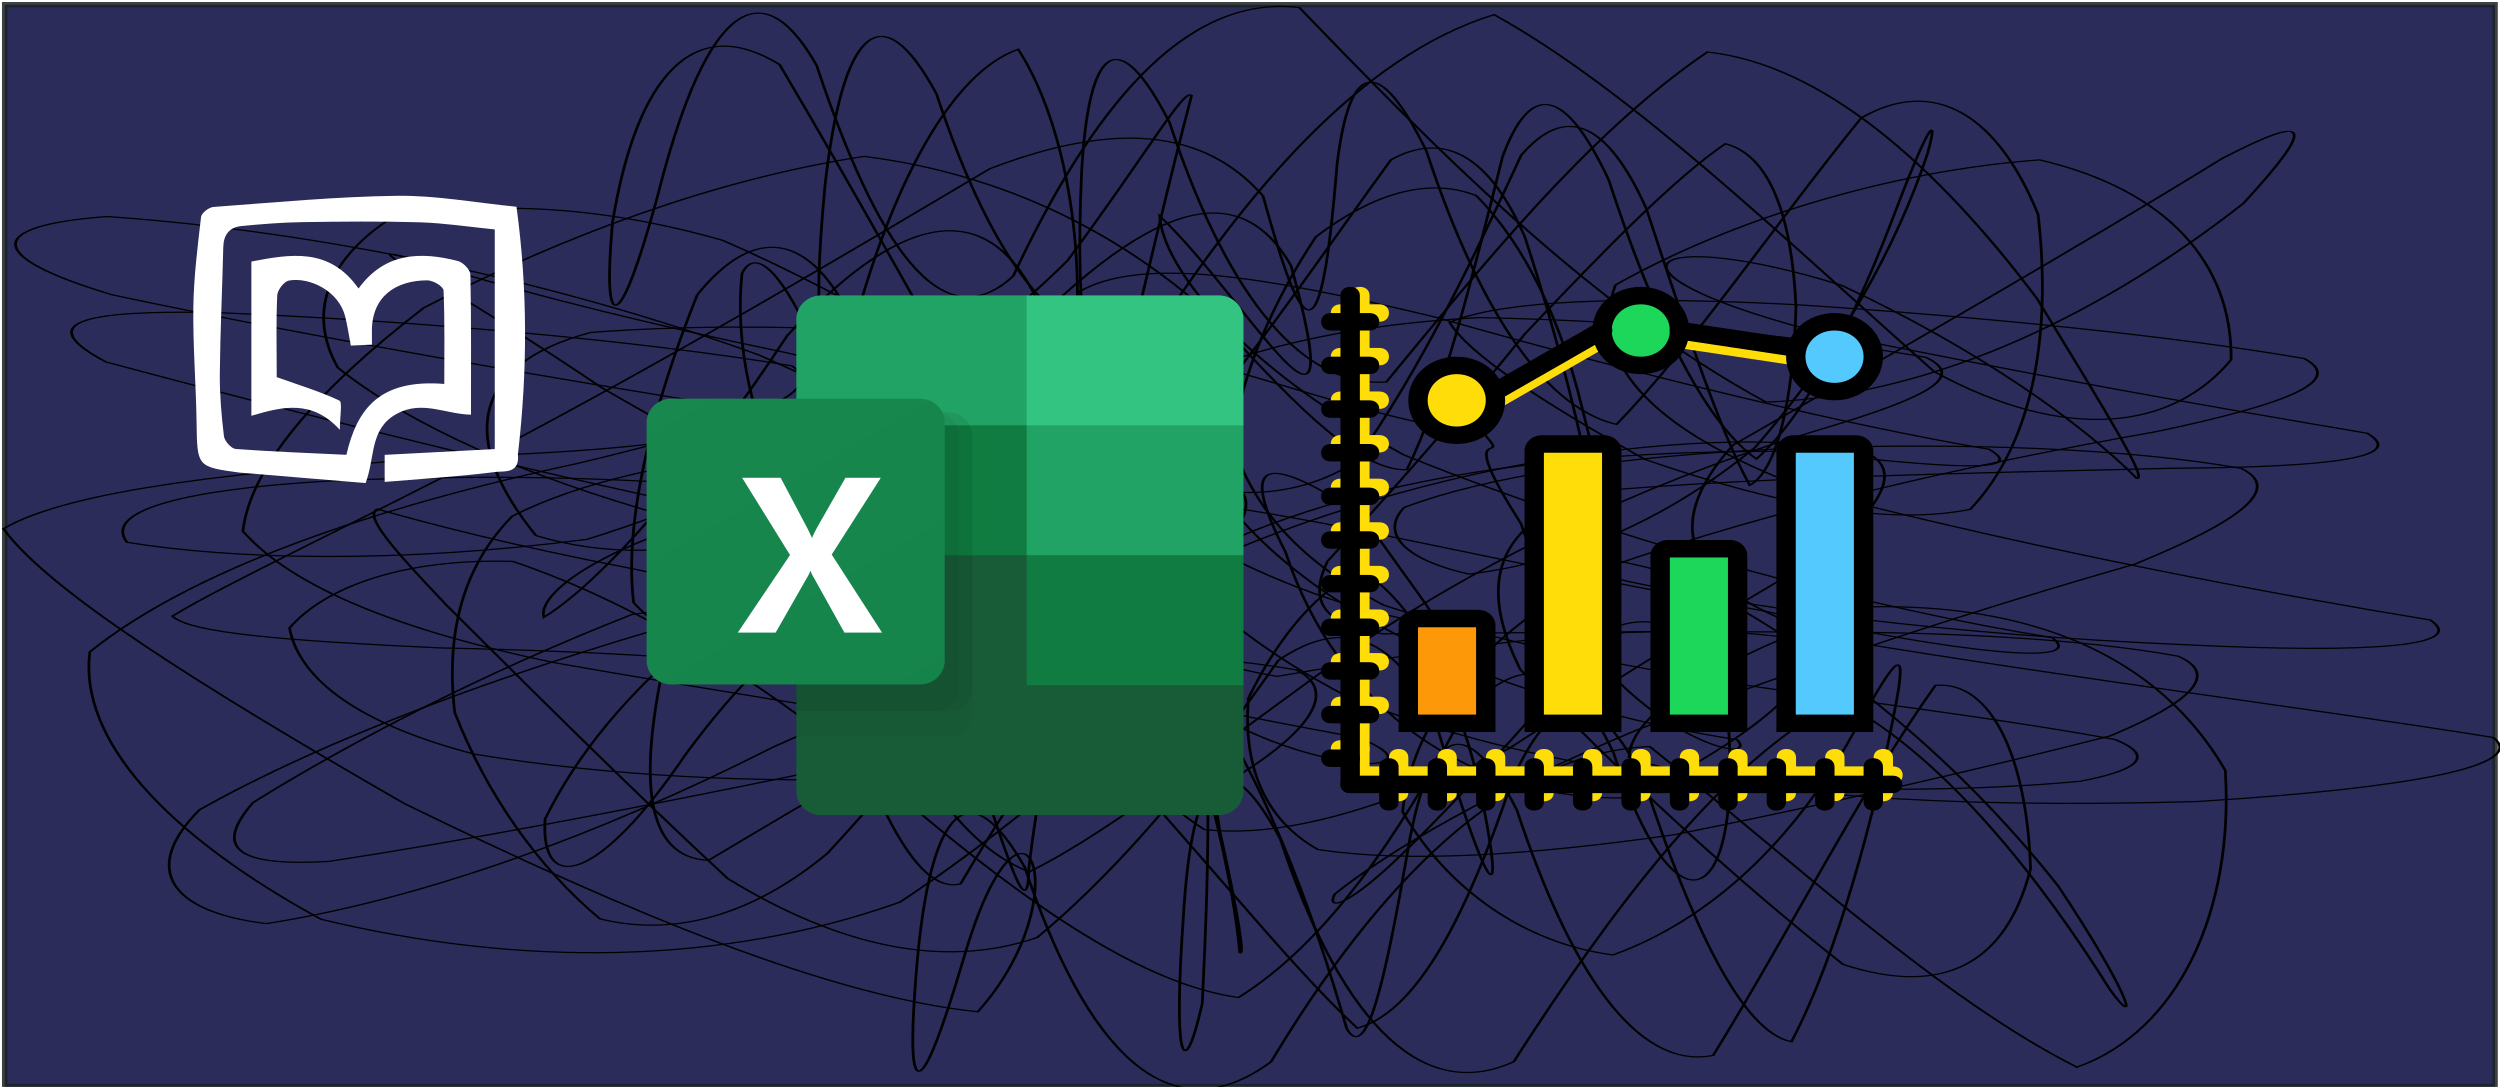 <svg xmlns="http://www.w3.org/2000/svg" xmlns:xlink="http://www.w3.org/1999/xlink" xml:space="preserve" width="460" height="200"><defs><linearGradient id="w" x1="203.513" x2="967.987" y1="1729.018" y2="404.982" gradientTransform="matrix(.605 0 0 -.631 -84.377 1293.943)" gradientUnits="userSpaceOnUse"><stop offset="0" style="stop-color:#18884f"/><stop offset=".5" style="stop-color:#117e43"/><stop offset="1" style="stop-color:#0b6631"/></linearGradient><linearGradient xlink:href="#a" id="b" x1="401.126" x2="401.126" y1="-250.231" y2="1067.052" gradientTransform="matrix(.795 0 0 1.665 -218.046 -554.665)" gradientUnits="userSpaceOnUse"/><linearGradient id="a" x1=".5" x2=".5" y1="0" y2="1"><stop offset="0%" stop-color="hsl(206, 75%, 49%)"/><stop offset="100%" stop-color="hsl(331, 90%, 56%)"/></linearGradient><linearGradient xlink:href="#a" id="d" x1="409.214" x2="409.214" y1="-236.891" y2="1031.196" gradientTransform="matrix(.784 0 0 1.69 -218.046 -554.665)" gradientUnits="userSpaceOnUse"/><linearGradient xlink:href="#a" id="e" x1="406.013" x2="406.013" y1="-192.286" y2="1014.094" gradientTransform="matrix(.785 0 0 1.688 -218.046 -554.665)" gradientUnits="userSpaceOnUse"/><linearGradient xlink:href="#a" id="f" x1="403.844" x2="403.844" y1="-155.716" y2="994.208" gradientTransform="matrix(.783 0 0 1.691 -218.046 -554.665)" gradientUnits="userSpaceOnUse"/><linearGradient xlink:href="#a" id="g" x1="404.835" x2="404.835" y1="-129.581" y2="945.385" gradientTransform="matrix(.787 0 0 1.684 -218.046 -554.665)" gradientUnits="userSpaceOnUse"/><linearGradient xlink:href="#a" id="h" x1="409.038" x2="409.038" y1="-103.58" y2="893.122" gradientTransform="matrix(.789 0 0 1.678 -218.046 -554.665)" gradientUnits="userSpaceOnUse"/><linearGradient xlink:href="#a" id="i" x1="420.127" x2="420.127" y1="-75.884" y2="874.723" gradientTransform="matrix(.772 0 0 1.716 -218.046 -554.665)" gradientUnits="userSpaceOnUse"/><linearGradient xlink:href="#a" id="j" x1="411.071" x2="411.071" y1=".907" y2="828.052" gradientTransform="matrix(.798 0 0 1.66 -218.046 -554.665)" gradientUnits="userSpaceOnUse"/><linearGradient xlink:href="#a" id="k" x1="418.929" x2="418.929" y1="22.023" y2="804.594" gradientTransform="matrix(.782 0 0 1.694 -218.046 -554.665)" gradientUnits="userSpaceOnUse"/><linearGradient xlink:href="#a" id="l" x1="440.091" x2="440.091" y1="40.509" y2="766.101" gradientTransform="matrix(.759 0 0 1.746 -218.046 -554.665)" gradientUnits="userSpaceOnUse"/><linearGradient xlink:href="#a" id="m" x1="463.57" x2="463.57" y1="57.365" y2="704.201" gradientTransform="matrix(.743 0 0 1.782 -218.046 -554.665)" gradientUnits="userSpaceOnUse"/><linearGradient xlink:href="#a" id="n" x1="511.751" x2="511.751" y1="111.714" y2="640.215" gradientTransform="matrix(.714 0 0 1.855 -218.046 -554.665)" gradientUnits="userSpaceOnUse"/><linearGradient xlink:href="#a" id="o" x1="627.715" x2="627.715" y1="144.936" y2="526.7" gradientTransform="matrix(.641 0 0 2.067 -218.046 -554.665)" gradientUnits="userSpaceOnUse"/><linearGradient xlink:href="#a" id="c" x1="401.126" x2="401.126" y1="-250.231" y2="1067.052" gradientTransform="matrix(.795 0 0 1.665 -218.046 -554.665)" gradientUnits="userSpaceOnUse"/><filter id="z" width="1.223" height="1.358" x="-.079" y="-.126" style="color-interpolation-filters:sRGB"><feFlood flood-color="#000" flood-opacity=".498" result="flood"/><feComposite in="flood" in2="SourceGraphic" operator="in" result="composite1"/><feGaussianBlur in="composite1" result="blur" stdDeviation="3"/><feOffset dx="6" dy="6" result="offset"/><feComposite in="SourceGraphic" in2="offset" result="composite2"/></filter><filter id="y" width="1.223" height="1.358" x="-.079" y="-.126" style="color-interpolation-filters:sRGB"><feFlood flood-color="#000" flood-opacity=".498" result="flood"/><feComposite in="flood" in2="SourceGraphic" operator="in" result="composite1"/><feGaussianBlur in="composite1" result="blur" stdDeviation="3"/><feOffset dx="6" dy="6" result="offset"/><feComposite in="SourceGraphic" in2="offset" result="composite2"/></filter><filter id="x" width="1.336" height="1.3" x="-.119" y="-.106" style="color-interpolation-filters:sRGB"><feFlood flood-color="#000" flood-opacity=".498" result="flood"/><feComposite in="flood" in2="SourceGraphic" operator="in" result="composite1"/><feGaussianBlur in="composite1" result="blur" stdDeviation="3"/><feOffset dx="6" dy="6" result="offset"/><feComposite in="SourceGraphic" in2="offset" result="composite2"/></filter><filter id="v" width="1.298" height="1.155" x="-.105" y="-.055" style="color-interpolation-filters:sRGB"><feFlood flood-color="#000" flood-opacity=".498" result="flood"/><feComposite in="flood" in2="SourceGraphic" operator="in" result="composite1"/><feGaussianBlur in="composite1" result="blur" stdDeviation="3"/><feOffset dx="6" dy="6" result="offset"/><feComposite in="SourceGraphic" in2="offset" result="composite2"/></filter><filter id="u" width="1.275" height="1.155" x="-.097" y="-.055" style="color-interpolation-filters:sRGB"><feFlood flood-color="#000" flood-opacity=".498" result="flood"/><feComposite in="flood" in2="SourceGraphic" operator="in" result="composite1"/><feGaussianBlur in="composite1" result="blur" stdDeviation="3"/><feOffset dx="6" dy="6" result="offset"/><feComposite in="SourceGraphic" in2="offset" result="composite2"/></filter><filter id="t" width="1.275" height="1.143" x="-.097" y="-.05" style="color-interpolation-filters:sRGB"><feFlood flood-color="#000" flood-opacity=".498" result="flood"/><feComposite in="flood" in2="SourceGraphic" operator="in" result="composite1"/><feGaussianBlur in="composite1" result="blur" stdDeviation="3"/><feOffset dx="6" dy="6" result="offset"/><feComposite in="SourceGraphic" in2="offset" result="composite2"/></filter><filter id="s" width="1.255" height="1.143" x="-.09" y="-.05" style="color-interpolation-filters:sRGB"><feFlood flood-color="#000" flood-opacity=".498" result="flood"/><feComposite in="flood" in2="SourceGraphic" operator="in" result="composite1"/><feGaussianBlur in="composite1" result="blur" stdDeviation="3"/><feOffset dx="6" dy="6" result="offset"/><feComposite in="SourceGraphic" in2="offset" result="composite2"/></filter><filter id="r" width="1.21" height="1.358" x="-.074" y="-.126" style="color-interpolation-filters:sRGB"><feFlood flood-color="#000" flood-opacity=".498" result="flood"/><feComposite in="flood" in2="SourceGraphic" operator="in" result="composite1"/><feGaussianBlur in="composite1" result="blur" stdDeviation="3"/><feOffset dx="6" dy="6" result="offset"/><feComposite in="SourceGraphic" in2="offset" result="composite2"/></filter><filter id="q" width="1.108" height="1.155" x="-.038" y="-.055" style="color-interpolation-filters:sRGB"><feFlood flood-color="#000" flood-opacity=".498" result="flood"/><feComposite in="flood" in2="SourceGraphic" operator="in" result="composite1"/><feGaussianBlur in="composite1" result="blur" stdDeviation="3"/><feOffset dx="6" dy="6" result="offset"/><feComposite in="SourceGraphic" in2="offset" result="composite2"/></filter><filter id="p" width="1.108" height="1.149" x="-.038" y="-.053" style="color-interpolation-filters:sRGB"><feFlood flood-color="#000" flood-opacity=".498" result="flood"/><feComposite in="flood" in2="SourceGraphic" operator="in" result="composite1"/><feGaussianBlur in="composite1" result="blur" stdDeviation="3"/><feOffset dx="6" dy="6" result="offset"/><feComposite in="SourceGraphic" in2="offset" result="composite2"/></filter><filter id="A" width="1.885" height="2.035" x="-.312" y="-.365" style="color-interpolation-filters:sRGB"><feFlood flood-color="#000" flood-opacity=".498" result="flood"/><feComposite in="flood" in2="SourceGraphic" operator="in" result="composite1"/><feGaussianBlur in="composite1" result="blur" stdDeviation="3"/><feOffset dx="6" dy="6" result="offset"/><feComposite in="SourceGraphic" in2="offset" result="composite2"/></filter></defs><path d="M.865.867h458.228v199.068H.865z" style="opacity:.85;fill:#06083d;fill-opacity:1;stroke:#1c2224;stroke-width:1.009;stroke-miterlimit:3.7;stroke-dasharray:none;stroke-opacity:1"/><g fill="none" stroke="url(#a)" stroke-linecap="round" stroke-width="1.5" style="stroke:url(#b)" transform="matrix(.341 0 0 .155 90.234 38.956)"><path d="M1080.73 624.16c19.29 32.86-42.91 60.21-160.25 76.05-134.68 8.33-245.73-7.1-306.1-52.39.54-53.53 51.27-122.23 128.44-178.69 88.37-4.68 157.18 57.13 193.31 194 4.82 167.06-25.47 309.99-80.07 352.36-73.51-81.39-153.6-245.33-230.49-380.62-78.88 7.21-147.7 166.94-204.31 374.16-55.59 90.37-100.06-14.27-132.92-230.78-32.87-127.34-52.56-56.7-58.94 135.52-5.36 153.37 3.68 137.74 25.61-24.88 32.93-250.23 64.29-76.75 7.96 60.84C183.77 931.8 76 834-46.58 702.41c-111.38-141.13-191.58-252.2-216.21-326.09 36.28-46.37 128.63-69.52 250.63-85.86 104.64-8.78 160.19-26.43 140.89-59.28-92.8-32.86-219.19-79.37-332.84-132.57-69.52-45.64-68.59-82.27-2.71-92.86C-95.23 22.68 31.87 79.63 144.93 170.11c82.92 80.95 123.94 131.59 127.88 106.47-28.92-112.71-72.77-287.51-116.72-451.16-46.17-62.82-77.01 12.56-90.14 186.25-5.77 138.55 3.71 135.51 24.29-30.5 23.53-204.9 52.91-282.26 85.77-154.97C208.87 42.71 243.65 154.06 282.1 76.41c41.39-194.52 91.68-335.58 154.39-318.73 70.08 159.35 155.03 352.76 251.84 468.39 94.6-8.13 185.63-112.08 257.63-236.06 39.14-93.82 37.09-108.47-11.6-53.15-78.85 107.07-176.49 229.89-263.99 340.37-41.81 102.24-24.05 177.46 58.14 231.11 126.33 46.13 259.39 82.95 352.21 115.81l.01.01" opacity=".52" style="stroke:url(#c)"/><path d="M1046.73 484.7c20.67 30.51-29.92 40.23-132.09 29.35-124.8-11.66-238.75-42.29-316.27-83.01-28.43-24.68-9.18-31.99 43.24 1.65 75.72 82.37 148.94 213.22 204.43 368.05 37.4 123.42 45.26 175.79 27.7 122.18-37.03-129.72-88.56-275.45-145.54-342.31-63.66 71.02-123.9 250.06-176.03 428.44-52.88 52.83-95.53-62.34-126.04-264.8-30.52-124.69-47.45-78.7-52.12 89.42-5.41 167.66-.68 209.39 10.1 106.32 4.1-183.81 5.38-340.65-4.61-399.76-29.47 50.99-81.15 166.31-158.53 279.38C125.48 894.55 16.08 897-91.4 839.93c-84.19-100.89-130.81-214.54-124.74-317.44 55.15-97.27 151.73-170.94 264.74-224.5C139 250.5 183.41 213.52 162.73 183c-84.32-30.51-199.94-53.11-309.59-63.17-78.09-4-98.58 14.16-60.58 58.54 85.04 50.02 196.77 113.42 310.29 167.3 100.58 10.05 171.95-36.19 211.33-151.11 8.64-153.05-5-304.55-29.38-387.34-35.72 27.32-66.82 156.78-87.29 318.22-19.16 80.72-24.68 21.66-16.91-157.74 9.32-179.92 29.59-232.14 60.1-107.5 30.51 202.46 69.82 323.85 118.05 282.84 49.77-166.58 110.79-328.27 182.83-376.95 73.35 89.2 154.7 262.28 237.45 423.78 71.41 85.4 128.87 69.24 160.23-14.18.62-114.83-34.56-201.87-103.37-237.23C754.13-48.16 669.76 9.37 607.08 86.92c-15.64 93.6 22.2 179.74 112.06 248.95 121.42 68.43 243.24 118.3 327.58 148.82l.01.01" opacity=".51" style="stroke:url(#d)"/><path d="M1012.73 263c21.63 28.17-18.25 40.54-105.26 41.54-112.56 5.8-224.35 10.73-312.63 27.54-51.92 38.81-62.66 107.35-39.12 211.38 52.66 120.47 115.47 248.73 174.22 350.1 53.95 38.86 88.1-.57 101.11-113.66-1.86-130.43-21.03-223.86-51.33-217.59-38.35 117.89-80.03 296.92-119.9 439.19-41.66 18.46-77.76-103.36-105.93-291.25-28.16-120.9-47.06-97.28-58.52 43.32-13.25 168.91-22.81 255.42-33.27 216.44-18.51-140.38-45.73-308.95-87.28-431.32-56.43-39.08-131.01 5.97-221.88 96.46C57.27 741.89-38.92 817.03-120.9 845.08c-52.88-14.09-67.39-65.86-36.12-135.02 67.64-83.83 163.38-162.08 265.07-225.83 76.14-63.81 110.31-110.55 88.68-138.73-76.07-28.17-180.72-36.43-284.52-25.75-82.93 10.63-120.67 37.64-108.31 72.66 56.57 20.35 145.74 25.75 248.37-3.55 104.15-71.45 192.98-187.02 259.08-330.68 42.97-127.4 63.03-205.87 67-196.14-11.17 93.03-26.6 236.33-39.32 356.08-16.3 18.36-23.8-84.15-20.04-263.91 3.74-151.49 19.33-180.87 47.49-60.01 28.17 187.88 67.57 315.45 116.95 307.9 49.36-131.38 108.1-294.38 173.2-391.64C718.18-175.18 780-56.51 834.57 103.25c39.45 142.41 59.84 215.25 53.79 213.31-29.18-64.45-84.61-152.28-159.42-229.34-105.28-71.7-138.01-17.61-17.35 52.85 114.67 52.13 225.04 94.75 301.13 122.92l.01.01" opacity=".3" style="stroke:url(#e)"/><path d="M978.73 174.3c22.15 25.82-7.96 53.67-80.15 86.89-98.6 38.09-203.79 90.05-296.44 161.36-68.55 81.35-104.77 181.36-109.92 289.8 24.11 91.54 65.71 156.34 113.52 169.92 53.52-42.43 97.92-138.03 128.54-258.84 22.9-90.24 30.28-114.76 24.67-45.51-12.14 142.97-32.39 305.03-56.93 407.37-26.47-11.49-53.56-136.19-79.38-309.04-25.82-116.02-49.15-112.08-71.37-.82C527.12 834 500.4 949.5 467.8 969.24c-39.14-79.61-89.04-222.04-151.74-367.67-70.4-107.36-151.87-146.23-239.24-123.81-81.64 70.43-153.85 153.71-204.84 223.53-21.74 54.74-8.68 76.22 40.95 69.97 73.73-24.69 164.21-62.62 252.85-102.69 62.22-44.46 87.1-81.85 64.95-107.66-68.07-25.83-161.65-38.87-258.03-43.1-84.22-8.62-134.65-17.66-144.31-37.71 28.75-38.48 91.35-102.47 174.45-196.99 94.8-109.62 186.8-229.96 266.72-334.24 66.86-56.27 115.25-48.03 147.33 32.42 22.48 178.38 31.31 195 40.02-38.61 6.79-121.24 22.38-130.46 48.2-14.48 25.81 172.84 60.64 302.8 102.54 324.29 40.78-92.35 86.15-239.72 132.01-363.77 39.93-50.34 73.8-2.67 95.45 114.44 7.71 147.7-3.6 273.91-36.62 350.19-46.07 20.26-107.46-7.47-175.37-59.22C566.88 225.49 527.44 168 517.6 131.39c28.58-26.56 93.69-31.56 187.86-20.96 106.36 15.47 205.17 38.04 273.26 63.86l.01.01" opacity=".29" style="stroke:url(#f)"/><path d="M944.73 304.73c22.25 23.47.85 61.47-57.16 113.41C803.96 471.03 709 538.25 617.95 615.82c-77.69 71.92-132.63 141.65-162.5 194.53-4.7 23.03 10.35 8.47 37.53-49.95 39.07-84.03 78.07-183.21 111.17-265.45 32.39-27.46 53.99 13.97 64.21 125.02 5.21 211.48-29.63 241.69-62.36 22.28-23.47-110.05-50.79-122.79-82.37-41.06-32.93 138.88-72.51 266.52-119.96 331.64-50.89-15.67-111.15-105.76-179.71-233.34C154.68 566.77 81.98 467.11 12.15 415.14c-57.94-3.92-100.81 29.18-120.56 79.05 5.43 62.87 39.32 115.32 99.81 149.71 73.84 26.84 155.44 34.87 229.98 28.35 48.96-10.35 65.6-28.69 43.35-52.17-60.32-23.47-142.87-50.95-230.57-84.86-82.26-37.74-140.68-88.47-167.71-155.98 3.86-75.06 39.15-166.16 97.64-265.21C39.69 27.97 121.87-38.82 201.63-65.69 278-44.49 343 27.31 395.22 135.59c42.77 103.15 74.81 172.2 99.28 170.69 18.73-82.3 34.89-223.3 51.59-371.22 15.18-90.81 33.86-82.87 57.33 27.14 23.47 157.43 50.62 286.16 79.71 331.29 27.57-53.05 54.11-171.87 76.06-300.04 16.21-93.87 22.83-114.26 16.24-62.37-16.05 106.67-47.34 233.68-92.94 348.47-49 89.19-103.35 137.45-154.53 150.61-34.05-16.71-48.3-47.78-34.96-79.03 44.22-36.89 116-61.41 207.32-70.04 96.75-7.67 184.06.16 244.4 23.63l.01.01" opacity=".94" style="stroke:url(#g)"/><path d="M910.73 527.65c21.92 21.12 8.13 53.64-36.66 94.56-68.24 38.47-150.3 79.99-234.61 117.12-79.47 25.06-145.18 33.83-193 17.79-29.13-36.51-40.27-98.9-37.48-179.52 16.33-73.9 38.52-131.85 61.3-150.79 26.94 35.18 48.75 123.53 62.97 250.03 16.51 175.33 4.57 133.05-22.89-68.59-21.13-103.02-49.7-129.19-85.19-75.62-35.99 112.64-79.6 236.65-130.14 328.94-50.82 38.43-107.42 10.07-166.92-69.82C72.77 678.95 20.25 563.28-23.76 466.89c-30.47-70.47-44.39-106.21-37.25-113.95 25.83 16.26 72.58 43.47 136.56 70.38 68.83 32.16 138.86 53.99 198.95 62.07 36.64 7.71 46.15 1.32 24.23-19.81-52.85-21.11-124.53-55.96-202.56-103.51C18.67 314.16-43.18 253.9-82.32 185.13-98.65 121.61-88.4 59.61-55.79 10.77-4.96-14.05 57.92-8.64 125.51 34.12c71.38 68.7 138.73 159.32 198.66 250.12 55.98 57.91 103.16 67.34 142.08 13.45C501.38 189.93 530.8 53.9 556.16-66.89c24.11-61.75 46.43-39.9 67.55 63.09 21.13 141.71 40.06 265.86 55.79 328.55 14.49-16.68 23.49-99.24 24.98-211.79-2.31-111.03-14.7-180.43-38.12-193.62C639-39.73 601.97 43.25 558.28 144.84c-39.9 108.31-77.75 201.04-106.59 270.1-10.61 48.6-1.93 74.62 29.88 86.17 54.61-.52 128.5-3.61 214.13-2.24 86.19-1.08 162.16 7.64 215.02 28.77l.01.01" style="stroke:url(#h)"/><path d="M876.73 626.63c21.16 18.78 13.82 35.99-18.97 49.5-53.18 10.85-120.71 13.12-194.27 2.71-74.72-17.92-143.1-52.29-200.61-102.66-45.89-52.48-77.94-110.36-97.47-161.68-7.8-26.87-7.27-24.35-2.14 17.42 11.31 78.4 22.36 185.86 30.25 302.57 9.71 96.73 13.79 151.62 10.81 144.84-2.75-66.61-13.17-179.29-31.94-305.08-18.78-94.99-45.04-131.16-77.7-103-32.43 83.04-70.67 190.55-112.92 290.58-40.43 73.54-82.41 99.42-122.65 77.62-34.08-62.28-61.56-150.08-78.37-244.93-5.08-95.15 4.7-174.31 31.03-233.07 37.96-42.15 89.5-66.25 150.46-78.67 59.8-2.75 116.64-3.03 162.57-6.44 25.55-1.26 29.08-10.16 7.92-28.94-45.66-18.77-106.77-46.53-174.51-80.68-70.37-32-131.5-65.89-177.35-95.69C-49.8 50.9-59.89 44.08-50.88 57.28c25.09 29.8 64 82 111.6 152.54 55.19 70.24 112.17 135.79 167.02 178.52 55.5 2.26 105.81-40.44 149.6-127.73 42.44-113.78 78.63-231.99 108.59-322.27 29.33-35.43 53.5-3.1 72.28 91.85 18.78 125.79 31.28 242.3 37.37 316.17 5.46 14.05 3.42-30.13-6.47-113.1-11.24-102.95-30.63-193.58-57.19-252.42-25.91-22.22-55.93-2.49-86.51 48.98-22.99 75.93-39.65 160.77-45.2 242.19 10.54 79.32 37.47 144.61 81.89 195.07 59.61 42.96 131.43 74.84 209.04 99.41 74.98 21.9 139.9 41.35 185.58 60.13l.01.01" opacity=".12" style="stroke:url(#i)"/><path d="M842.73 505.58c19.29 32.86-44.02 21.74-155.96-31.77-130.27-51.02-243.24-115.08-320.7-132.15-45.72 76.07-64.91 246.69-75.53 437.2-.6 78.89-12.68-22.1-45.54-238.61-32.86-127.35-83.39-63.97-139.74 104.17-46.33 150.56-78.42 168.73-75.77 76.63 34.38-154.88 112.5-297.13 218.69-392.42 87.85-73.68 137.84-118.4 118.55-151.26-92.8-32.86-212.62-50.77-312.59-34.04-65.59 38.33-70.91 129.29-29.57 241.11 73.85 49.05 160.13-3.95 236.62-178.58C339.97 13.63 399.16-63.09 432.02 64.19c34.58 273.7-22.57 41.78-70.86-59.11 1.72 60.12 41.89 175.47 131.56 283.45 124.05 110.45 257.18 184.18 350 217.04l.01.01" opacity=".5" style="stroke:url(#j)"/><path d="M808.73 282.02c21.63 28.16-19.57 23.37-102.71 2.5-106.85-1.96-213.01 20.09-299.85 99.37C335.3 512.05 286.84 674.54 253.7 797.9c-24.91 13.67-48.47-103.77-76.64-291.65-28.16-120.9-58.27-102.54-82.17 16.77-15.67 153.24-11.17 243.55 22.78 247 49.92-65.38 126.21-166.5 212.41-258.5 62.5-95.11 92.28-159.87 70.65-188.04-76.07-28.16-175.08-17.07-265.75 29.23-75.2 43.19-109.7 100.35-106.17 128.81 29.78-40.36 79.34-160.53 131.34-334.41C217.99 7.15 265.38-22.66 293.55 98.19c31.31 252.34 19.43 154.76 23.75-2.8 33.39-42.37 97.76-20.46 193.59 30.31 111.31 69.69 221.74 128.14 297.83 156.31l.01.01" opacity=".41" style="stroke:url(#k)"/><path d="M774.73 173c22.25 23.47-.6 48.38-56.52 85.06-78.57 50.74-165.34 133.58-245.03 249.47-75.9 118.6-137.05 227.15-182.46 276.09-40.97-34.58-72.63-153.94-96.1-311.37-23.47-110.05-36.53-126.19-36.24-60.32 4.74 119.12 29.25 228.5 74.39 292.42 48.92 24.62 110.79 3.74 172.16-36.78 38.71-54.13 52.05-100.22 29.8-123.69-60.32-23.48-138.24-22.11-214.31-8.65-72.85-.16-121.52-15.9-143.13-71.29-5.29-94.67 9.44-228.95 34.32-365.27 30.5-83.09 60.81-76.49 84.28 33.52 23.48 157.44 37.89 286.34 48.06 338.15 15.79-31.73 37.7-115.38 73.74-203.22 52.37-85.13 125.94-131.34 215.99-141.41 93.27 4 180.71 23.81 241.04 47.28l.01.01" opacity=".7" style="stroke:url(#l)"/><path d="M740.73 284.37c21.16 18.77 12.36 59.91-20 121.11-49.96 63.26-110.59 145.4-171.38 232.11-63.53 67.27-119.84 107.09-164.2 95.74-43.26-60.9-75.44-169.29-94.21-295.08-18.78-95-22.38-133.04-11.67-114.43 11.81 66.6 38.82 149.59 77.74 221.39 36.18 65.07 76.9 100.73 113.1 110.12 18.59.62 19.78-11.97-1.38-30.75-45.67-18.78-103.19-41.96-161.51-75.12-61.26-41.94-110.09-106.91-141.98-196.58-24.73-96.42-33.47-199.32-29.46-279.69 7.43-32.37 21.96-1.94 40.74 93.06 18.78 125.79 40.03 241.79 65.14 316.45 28.53 25.11 66.58 5.22 115.91-37.45 56.5-62.1 125.24-114.93 200.26-145.65 72.08-28.66 137.21-34.02 182.89-15.24l.01.01" opacity=".65" style="stroke:url(#m)"/><path d="M706.73 508c21.63 28.16-22.3 114.97-91.57 187.86-85.82 4.69-157.91-103.73-186.08-291.61-28.17-120.91-7.07-112.8 41.83-43.1 32.35 103.53 53.45 154.25 31.82 126.09-76.08-28.17-163.82-129.89-222.51-270.34-53.18-106.62-65.55-137.56-37.38-16.65 28.17 187.88 91.54 319.14 181.63 351.36 95.61-35.97 206.18-71.78 282.26-43.61q0 0 0 0" opacity=".66" style="stroke:url(#n)"/><path d="M672.73 626.77c15.28 37.55-79.11-13.81-116.66-256.52-37.56-129.24-4.06-67.51-19.34-105.06-110.38-37.56-204.86-160.18-167.3-30.94 37.55 242.71 192.92 354.96 303.3 392.52q0 0 0 0" opacity=".58" style="stroke:url(#o)"/></g><path fill="#185c37" d="m341.895 180.79-96.985-17.116v126.463c0 5.775 4.682 10.457 10.457 10.457h167.35c5.776 0 10.458-4.682 10.458-10.457v-46.593z" style="display:inline;stroke-width:.107;filter:url(#p)" transform="matrix(.437 0 0 .419 36.882 21.505)"/><path fill="#21a366" d="M341.895 72.395h-86.528c-5.775 0-10.457 4.681-10.457 10.457v46.592l96.985 57.05 51.345 17.115 39.935-17.115v-57.05z" style="display:inline;stroke-width:.107;filter:url(#q)" transform="matrix(.437 0 0 .419 36.882 21.505)"/><path fill="#107c41" d="M244.91 129.444h96.985v57.05H244.91z" style="display:inline;stroke-width:.107;filter:url(#r)" transform="matrix(.437 0 0 .419 36.882 21.505)"/><path d="M314.323 118.034H244.91V260.66h69.413c5.767-.018 10.438-4.69 10.457-10.457v-121.71c-.019-5.768-4.69-10.439-10.457-10.457z" enable-background="new" opacity=".1" style="display:inline;fill:#060;fill-opacity:1;stroke-width:.107;filter:url(#s)" transform="matrix(.437 0 0 .419 36.882 21.505)"/><path d="M308.618 123.74H244.91v142.624h63.708c5.767-.018 10.438-4.69 10.457-10.457v-121.71c-.019-5.768-4.69-10.439-10.457-10.458z" enable-background="new" opacity=".2" style="display:inline;stroke-width:.107;filter:url(#t)" transform="matrix(.437 0 0 .419 36.882 21.505)"/><path d="M308.618 123.74H244.91v131.214h63.708c5.767-.018 10.438-4.69 10.457-10.457v-110.3c-.019-5.768-4.69-10.439-10.457-10.458z" enable-background="new" opacity=".2" style="display:inline;stroke-width:.107;filter:url(#u)" transform="matrix(.437 0 0 .419 36.882 21.505)"/><path d="M302.913 123.74H244.91v131.214h58.003c5.767-.018 10.438-4.69 10.457-10.457v-110.3c-.019-5.768-4.69-10.439-10.457-10.458z" enable-background="new" opacity=".2" style="display:inline;stroke-width:.107;filter:url(#v)" transform="matrix(.437 0 0 .419 36.882 21.505)"/><path fill="url(#w)" d="M198.317 123.74h104.595c5.776 0 10.458 4.681 10.458 10.457v104.595c0 5.775-4.682 10.457-10.458 10.457H198.317c-5.775 0-10.457-4.681-10.457-10.457V134.197c0-5.776 4.682-10.458 10.457-10.458z" style="display:inline;fill:url(#w);stroke-width:.107;filter:url(#filter21540)" transform="matrix(.437 0 0 .419 36.882 21.505)"/><path fill="#fff" d="m220.247 220.485 21.999-34.088-20.156-33.899h16.213l11 21.68c1.015 2.059 1.711 3.588 2.088 4.597h.142a85.57 85.57 0 0 1 2.282-4.786l11.758-21.48h14.885l-20.67 33.7 21.195 34.276h-15.837l-12.706-23.796a19.959 19.959 0 0 1-1.517-3.177h-.188a15.048 15.048 0 0 1-1.472 3.08l-13.082 23.893z" style="display:inline;stroke-width:.107;filter:url(#x)" transform="matrix(.437 0 0 .419 36.882 21.505)"/><path fill="#33c481" d="M422.717 72.395h-80.822v57.05h91.28V82.851c0-5.776-4.682-10.457-10.458-10.457z" style="display:inline;stroke-width:.107;filter:url(#y)" transform="matrix(.437 0 0 .419 36.882 21.505)"/><path fill="#107c41" d="M341.895 186.494h91.28v57.05h-91.28z" style="display:inline;stroke-width:.107;filter:url(#z)" transform="matrix(.437 0 0 .419 36.882 21.505)"/><path fill="#fff" d="M141.739 29.017c.15 1.344-1.004 1.13-1.505 1.192-2.537.318-5.095.47-7.748.689v-1.856l7.647-.397v-15.07c-1.816-.178-3.517-.439-5.223-.489-2.73-.08-5.466-.05-8.199-.01-1.39.021-2.78.136-4.166.266-.836.078-1.25.583-1.27 1.459-.068 2.888-.211 5.775-.24 8.664-.013 1.432.113 2.872.287 4.295.04.333.511.854.815.877 2.568.188 5.144.28 7.69.4.743-3.176 2.33-5.214 6.8-4.862 0-2.147.039-4.286-.052-6.42-.011-.256-.732-.688-1.124-.687-2.165.003-3.928 1.085-3.85 3.635.006.219 0 .438 0 .775l-1.466.067c-.133-.689-.23-1.354-.394-2.003-.436-1.733-2.457-2.718-3.907-2.46-.332.059-.792.647-.81 1.01-.084 1.76-.037 3.525-.037 5.289v.327c1.566.552 3.007.982 4.355 1.61.22.103.03 1.08.03 2.005-1.951-2.11-4.002-1.586-6.145-.962V15.778c2.687-.502 5.41-1.004 7.443 1.851 1.833-2.483 4.299-2.544 6.907-1.887.357.09.857.607.864.935.065 3.167.04 6.336.04 9.608-1.765-.032-3.402-1.015-5.164-.055-1.894 1.032-1.47 2.935-2.155 4.747-2.804-.23-5.7-.47-8.596-.707-.044-.004-.088 0-.132-.007-3-.402-2.968-.403-3.014-3.468-.039-2.624-.26-5.248-.224-7.87.028-2.073.294-4.147.537-6.21.031-.267.545-.659.858-.681 4.25-.306 8.501-.712 12.757-.766 2.706-.035 5.42.472 8.294.752.777 5.626.777 11.258.097 16.997z" style="stroke-width:.265;filter:url(#A)" transform="matrix(2.649 0 0 2.682 -296.07 -10.287)"/><path d="M152.6 118.467c-2.56 0-5.973-1.707-6.827-4.267-2.56-4.267-1.707-9.387 2.56-11.947L242.2 42.52c4.267-2.56 9.387-1.707 11.947 2.56 2.56 4.267 1.707 9.387-2.56 11.947L157.72 116.76c-1.707.853-3.413 1.707-5.12 1.707zM417.133 75.8h-1.707l-102.4-17.067c-4.267-.853-7.68-5.12-6.827-10.24.853-5.12 5.12-7.68 10.24-6.827l102.4 17.067c4.267.853 7.68 5.12 6.827 10.24-.853 4.267-4.266 6.827-8.533 6.827z" style="fill:#ffdd09" transform="matrix(.209 0 0 .188 243.293 52.972)"/><path d="M152.6 109.933c0 18.773-15.36 34.133-34.133 34.133-18.773 0-34.133-15.36-34.133-34.133 0-18.773 15.359-34.133 34.133-34.133S152.6 91.16 152.6 109.933" style="fill:#ffdd09" transform="matrix(.209 0 0 .188 243.293 52.972)"/><path d="M314.733 41.667c0 18.773-15.36 34.133-34.133 34.133-18.773 0-34.133-15.36-34.133-34.133 0-18.773 15.36-34.134 34.133-34.134 18.773 0 34.133 15.36 34.133 34.134" style="fill:#1cd759" transform="matrix(.209 0 0 .188 243.293 52.972)"/><path d="M485.4 67.267c0 18.773-15.36 34.133-34.133 34.133-18.773 0-34.133-15.36-34.133-34.133 0-18.773 15.36-34.133 34.133-34.133 18.773 0 34.133 15.359 34.133 34.133" style="fill:#54c9fd" transform="matrix(.209 0 0 .188 243.293 52.972)"/><path d="M255 425.667h-68.267v-266.24c0-3.413 3.413-6.827 6.827-6.827h54.613c3.413 0 6.827 3.413 6.827 6.827zM33.133 485.4c-5.12 0-8.533-3.413-8.533-8.533V7.533C24.6 2.413 28.013-1 33.133-1c5.12 0 8.533 3.413 8.533 8.533v469.333c.001 5.121-3.413 8.534-8.533 8.534z" style="fill:#ffdd09" transform="matrix(.209 0 0 .188 243.293 52.972)"/><path d="M502.467 485.4H33.133c-5.12 0-8.533-3.413-8.533-8.533 0-5.12 3.413-8.533 8.533-8.533h469.333c5.12 0 8.533 3.413 8.533 8.533.001 5.12-3.412 8.533-8.532 8.533zM50.2 33.133H16.067c-5.12 0-8.533-3.413-8.533-8.533 0-5.12 3.413-8.533 8.533-8.533H50.2c5.12 0 8.533 3.413 8.533 8.533 0 5.12-3.413 8.533-8.533 8.533zM50.2 75.8H16.067c-5.12 0-8.533-3.413-8.533-8.533 0-5.12 3.413-8.533 8.533-8.533H50.2c5.12 0 8.533 3.413 8.533 8.533 0 5.12-3.413 8.533-8.533 8.533zM50.2 118.467H16.067c-5.12 0-8.533-3.413-8.533-8.533 0-5.12 3.413-8.533 8.533-8.533H50.2c5.12 0 8.533 3.413 8.533 8.533 0 5.12-3.413 8.533-8.533 8.533zM50.2 161.133H16.067c-5.12 0-8.533-3.413-8.533-8.533 0-5.12 3.413-8.533 8.533-8.533H50.2c5.12 0 8.533 3.413 8.533 8.533 0 5.12-3.413 8.533-8.533 8.533zM50.2 203.8H16.067c-5.12 0-8.533-3.413-8.533-8.533 0-5.12 3.413-8.533 8.533-8.533H50.2c5.12 0 8.533 3.413 8.533 8.533 0 5.12-3.413 8.533-8.533 8.533zM50.2 246.467H16.067c-5.12 0-8.533-3.413-8.533-8.533 0-5.12 3.413-8.533 8.533-8.533H50.2c5.12 0 8.533 3.413 8.533 8.533 0 5.119-3.413 8.533-8.533 8.533zM50.2 289.133H16.067c-5.12 0-8.533-3.413-8.533-8.533 0-5.12 3.413-8.533 8.533-8.533H50.2c5.12 0 8.533 3.413 8.533 8.533 0 5.12-3.413 8.533-8.533 8.533zM50.2 331.8H16.067c-5.12 0-8.533-3.413-8.533-8.533 0-5.12 3.413-8.533 8.533-8.533H50.2c5.12 0 8.533 3.413 8.533 8.533 0 5.12-3.413 8.533-8.533 8.533zM50.2 374.467H16.067c-5.12 0-8.533-3.413-8.533-8.533 0-5.12 3.413-8.533 8.533-8.533H50.2c5.12 0 8.533 3.413 8.533 8.533 0 5.12-3.413 8.533-8.533 8.533zM50.2 417.133H16.067c-5.12 0-8.533-3.413-8.533-8.533 0-5.12 3.413-8.533 8.533-8.533H50.2c5.12 0 8.533 3.413 8.533 8.533 0 5.12-3.413 8.533-8.533 8.533zM33.133 459.8H16.067c-5.12 0-8.533-3.413-8.533-8.533 0-5.12 3.413-8.533 8.533-8.533h17.067c5.12 0 8.533 3.413 8.533 8.533 0 5.12-3.414 8.533-8.534 8.533z" style="fill:#ffdd09" transform="matrix(.209 0 0 .188 243.293 52.972)"/><path d="M67.267 502.467c-5.12 0-8.533-3.413-8.533-8.533V459.8c0-5.12 3.413-8.533 8.533-8.533 5.12 0 8.533 3.413 8.533 8.533v34.133c0 5.12-3.413 8.534-8.533 8.534zM109.933 502.467c-5.12 0-8.533-3.413-8.533-8.533V459.8c0-5.12 3.413-8.533 8.533-8.533 5.12 0 8.533 3.413 8.533 8.533v34.133c.001 5.12-3.413 8.534-8.533 8.534zM152.6 502.467c-5.12 0-8.533-3.413-8.533-8.533V459.8c0-5.12 3.413-8.533 8.533-8.533 5.12 0 8.533 3.413 8.533 8.533v34.133c0 5.12-3.413 8.534-8.533 8.534zM195.267 502.467c-5.12 0-8.533-3.413-8.533-8.533V459.8c0-5.12 3.413-8.533 8.533-8.533 5.12 0 8.533 3.413 8.533 8.533v34.133c0 5.12-3.413 8.534-8.533 8.534zM237.933 502.467c-5.12 0-8.533-3.413-8.533-8.533V459.8c0-5.12 3.413-8.533 8.533-8.533 5.12 0 8.533 3.413 8.533 8.533v34.133c.001 5.12-3.413 8.534-8.533 8.534zM280.6 502.467c-5.12 0-8.533-3.413-8.533-8.533V459.8c0-5.12 3.413-8.533 8.533-8.533 5.12 0 8.533 3.413 8.533 8.533v34.133c0 5.12-3.413 8.534-8.533 8.534zM323.267 502.467c-5.12 0-8.533-3.413-8.533-8.533V459.8c0-5.12 3.413-8.533 8.533-8.533 5.12 0 8.533 3.413 8.533 8.533v34.133c0 5.12-3.413 8.534-8.533 8.534zM365.933 502.467c-5.12 0-8.533-3.413-8.533-8.533V459.8c0-5.12 3.413-8.533 8.533-8.533 5.12 0 8.533 3.413 8.533 8.533v34.133c.001 5.12-3.413 8.534-8.533 8.534zM408.6 502.467c-5.12 0-8.533-3.413-8.533-8.533V459.8c0-5.12 3.413-8.533 8.533-8.533 5.12 0 8.533 3.413 8.533 8.533v34.133c0 5.12-3.413 8.534-8.533 8.534zM451.267 502.467c-5.12 0-8.533-3.413-8.533-8.533V459.8c0-5.12 3.413-8.533 8.533-8.533 5.12 0 8.533 3.413 8.533 8.533v34.133c0 5.12-3.413 8.534-8.533 8.534zM493.933 502.467c-5.12 0-8.533-3.413-8.533-8.533V459.8c0-5.12 3.413-8.533 8.533-8.533 5.12 0 8.533 3.413 8.533 8.533v34.133c.001 5.12-3.413 8.534-8.533 8.534z" style="fill:#ffdd09" transform="matrix(.209 0 0 .188 243.293 52.972)"/><path d="M275.167 73.662c-.534 0-1.247-.321-1.426-.803-.534-.803-.356-1.767.535-2.249l19.606-11.242c.892-.482 1.961-.321 2.496.482.535.803.356 1.767-.535 2.249L276.237 73.34c-.357.16-.713.321-1.07.321zM330.421 65.632h-.356l-21.389-3.212c-.891-.16-1.604-.964-1.426-1.928.178-.803 1.07-1.445 2.14-1.284l21.388 3.212c.891.16 1.604.963 1.426 1.927-.179.803-.892 1.285-1.783 1.285z"/><path d="M268.038 81.693c-4.99 0-8.912-3.534-8.912-8.03 0-4.498 3.921-8.031 8.912-8.031 4.99 0 8.912 3.533 8.912 8.03s-3.922 8.03-8.912 8.03zm0-12.85c-3.03 0-5.347 2.089-5.347 4.82 0 2.73 2.317 4.817 5.347 4.817 3.03 0 5.347-2.087 5.347-4.818 0-2.73-2.317-4.818-5.347-4.818zM301.903 68.844c-4.99 0-8.912-3.533-8.912-8.03 0-4.498 3.922-8.03 8.912-8.03s8.912 3.533 8.912 8.03-3.921 8.03-8.912 8.03zm0-12.848c-3.03 0-5.347 2.087-5.347 4.818 0 2.73 2.317 4.818 5.347 4.818 3.03 0 5.347-2.088 5.347-4.818 0-2.73-2.317-4.818-5.347-4.818zM337.55 73.662c-4.99 0-8.911-3.533-8.911-8.03s3.921-8.03 8.912-8.03c4.99 0 8.912 3.533 8.912 8.03s-3.921 8.03-8.912 8.03zm0-12.848c-3.03 0-5.346 2.088-5.346 4.818 0 2.73 2.317 4.818 5.347 4.818 3.03 0 5.347-2.088 5.347-4.818 0-2.73-2.317-4.818-5.347-4.818z"/><path d="M144.067 425.667H75.8V331.8c0-3.413 3.413-6.827 6.827-6.827h54.613c3.413 0 6.827 3.413 6.827 6.827z" style="fill:#fd9808" transform="matrix(.209 0 0 .188 243.293 52.972)"/><path d="M365.933 425.667h-68.267V263.533c0-3.413 3.413-6.827 6.827-6.827h54.613c3.413 0 6.827 3.413 6.827 6.827z" style="fill:#1cd759" transform="matrix(.209 0 0 .188 243.293 52.972)"/><path d="M476.867 425.667H408.6V161.133c0-3.413 3.413-6.827 6.827-6.827h54.613c3.413 0 6.827 3.413 6.827 6.827z" style="fill:#54c9fd" transform="matrix(.209 0 0 .188 243.293 52.972)"/><path d="M298.338 134.693h-17.824V82.977c0-1.606 1.426-2.89 3.209-2.89h11.407c1.782 0 3.208 1.284 3.208 2.89zm-14.259-3.212h10.695V83.299h-10.695zM248.432 145.935c-1.07 0-1.783-.642-1.783-1.606V54.39c0-.963.713-1.606 1.783-1.606 1.069 0 1.782.643 1.782 1.606v89.94c0 .964-.713 1.606-1.782 1.606z"/><path d="M348.245 145.935h-99.813c-1.07 0-1.783-.642-1.783-1.606 0-.964.713-1.606 1.783-1.606h99.813c1.07 0 1.783.642 1.783 1.606 0 .964-.713 1.606-1.783 1.606zM251.996 60.814h-7.13c-1.069 0-1.782-.643-1.782-1.606 0-.964.713-1.606 1.783-1.606h7.13c1.069 0 1.781.642 1.781 1.606 0 .963-.712 1.606-1.782 1.606zM251.996 68.844h-7.13c-1.069 0-1.782-.642-1.782-1.606 0-.964.713-1.606 1.783-1.606h7.13c1.069 0 1.781.642 1.781 1.606 0 .964-.712 1.606-1.782 1.606zM251.996 76.874h-7.13c-1.069 0-1.782-.642-1.782-1.606 0-.963.713-1.606 1.783-1.606h7.13c1.069 0 1.781.643 1.781 1.606 0 .964-.712 1.606-1.782 1.606zM251.996 84.905h-7.13c-1.069 0-1.782-.643-1.782-1.606 0-.964.713-1.606 1.783-1.606h7.13c1.069 0 1.781.642 1.781 1.606 0 .963-.712 1.606-1.782 1.606zM251.996 92.935h-7.13c-1.069 0-1.782-.642-1.782-1.606 0-.964.713-1.606 1.783-1.606h7.13c1.069 0 1.781.642 1.781 1.606 0 .964-.712 1.606-1.782 1.606zM251.996 100.965h-7.13c-1.069 0-1.782-.642-1.782-1.606 0-.963.713-1.606 1.783-1.606h7.13c1.069 0 1.781.643 1.781 1.606 0 .964-.712 1.606-1.782 1.606zM251.996 108.996h-7.13c-1.069 0-1.782-.643-1.782-1.606 0-.964.713-1.606 1.783-1.606h7.13c1.069 0 1.781.642 1.781 1.606 0 .963-.712 1.606-1.782 1.606zM251.996 117.026h-7.13c-1.069 0-1.782-.642-1.782-1.606 0-.964.713-1.606 1.783-1.606h7.13c1.069 0 1.781.642 1.781 1.606 0 .964-.712 1.606-1.782 1.606zM251.996 125.056h-7.13c-1.069 0-1.782-.642-1.782-1.606 0-.963.713-1.606 1.783-1.606h7.13c1.069 0 1.781.643 1.781 1.606 0 .964-.712 1.606-1.782 1.606zM251.996 133.087h-7.13c-1.069 0-1.782-.643-1.782-1.606 0-.964.713-1.606 1.783-1.606h7.13c1.069 0 1.781.642 1.781 1.606 0 .963-.712 1.606-1.782 1.606zM248.432 141.117h-3.565c-1.07 0-1.783-.642-1.783-1.606 0-.964.713-1.606 1.783-1.606h3.565c1.069 0 1.782.642 1.782 1.606 0 .964-.713 1.606-1.782 1.606z"/><path d="M255.561 149.147c-1.07 0-1.782-.642-1.782-1.606v-6.424c0-.964.713-1.606 1.782-1.606 1.07 0 1.782.642 1.782 1.606v6.424c0 .964-.713 1.606-1.782 1.606zM264.473 149.147c-1.07 0-1.782-.642-1.782-1.606v-6.424c0-.964.713-1.606 1.782-1.606 1.07 0 1.782.642 1.782 1.606v6.424c0 .964-.713 1.606-1.782 1.606zM273.385 149.147c-1.07 0-1.782-.642-1.782-1.606v-6.424c0-.964.713-1.606 1.782-1.606 1.07 0 1.782.642 1.782 1.606v6.424c0 .964-.713 1.606-1.782 1.606zM282.297 149.147c-1.07 0-1.783-.642-1.783-1.606v-6.424c0-.964.713-1.606 1.783-1.606 1.07 0 1.782.642 1.782 1.606v6.424c0 .964-.713 1.606-1.782 1.606zM291.209 149.147c-1.07 0-1.783-.642-1.783-1.606v-6.424c0-.964.713-1.606 1.783-1.606 1.07 0 1.782.642 1.782 1.606v6.424c0 .964-.713 1.606-1.782 1.606zM300.12 149.147c-1.069 0-1.782-.642-1.782-1.606v-6.424c0-.964.713-1.606 1.783-1.606 1.07 0 1.782.642 1.782 1.606v6.424c0 .964-.713 1.606-1.782 1.606zM309.033 149.147c-1.07 0-1.783-.642-1.783-1.606v-6.424c0-.964.713-1.606 1.783-1.606 1.069 0 1.782.642 1.782 1.606v6.424c0 .964-.713 1.606-1.782 1.606zM317.945 149.147c-1.07 0-1.783-.642-1.783-1.606v-6.424c0-.964.713-1.606 1.783-1.606 1.069 0 1.782.642 1.782 1.606v6.424c0 .964-.713 1.606-1.782 1.606zM326.857 149.147c-1.07 0-1.783-.642-1.783-1.606v-6.424c0-.964.713-1.606 1.783-1.606 1.069 0 1.782.642 1.782 1.606v6.424c0 .964-.713 1.606-1.782 1.606zM335.768 149.147c-1.069 0-1.782-.642-1.782-1.606v-6.424c0-.964.713-1.606 1.782-1.606 1.07 0 1.783.642 1.783 1.606v6.424c0 .964-.713 1.606-1.783 1.606zM344.68 149.147c-1.069 0-1.782-.642-1.782-1.606v-6.424c0-.964.713-1.606 1.782-1.606 1.07 0 1.783.642 1.783 1.606v6.424c0 .964-.713 1.606-1.783 1.606zM275.167 134.693h-17.823v-19.594c0-1.606 1.426-2.891 3.208-2.891h11.407c1.782 0 3.208 1.285 3.208 2.89v19.595Zm-14.259-3.212h10.694V115.42h-10.694zM321.51 134.693h-17.824V102.25c0-1.606 1.426-2.89 3.208-2.89H318.3c1.782 0 3.208 1.284 3.208 2.89v32.443Zm-14.26-3.212h10.695v-28.91H307.25zM344.68 134.693h-17.823V82.977c0-1.606 1.426-2.89 3.208-2.89h11.407c1.782 0 3.208 1.284 3.208 2.89v51.716Zm-14.259-3.212h10.695V83.299H330.42z"/></svg>